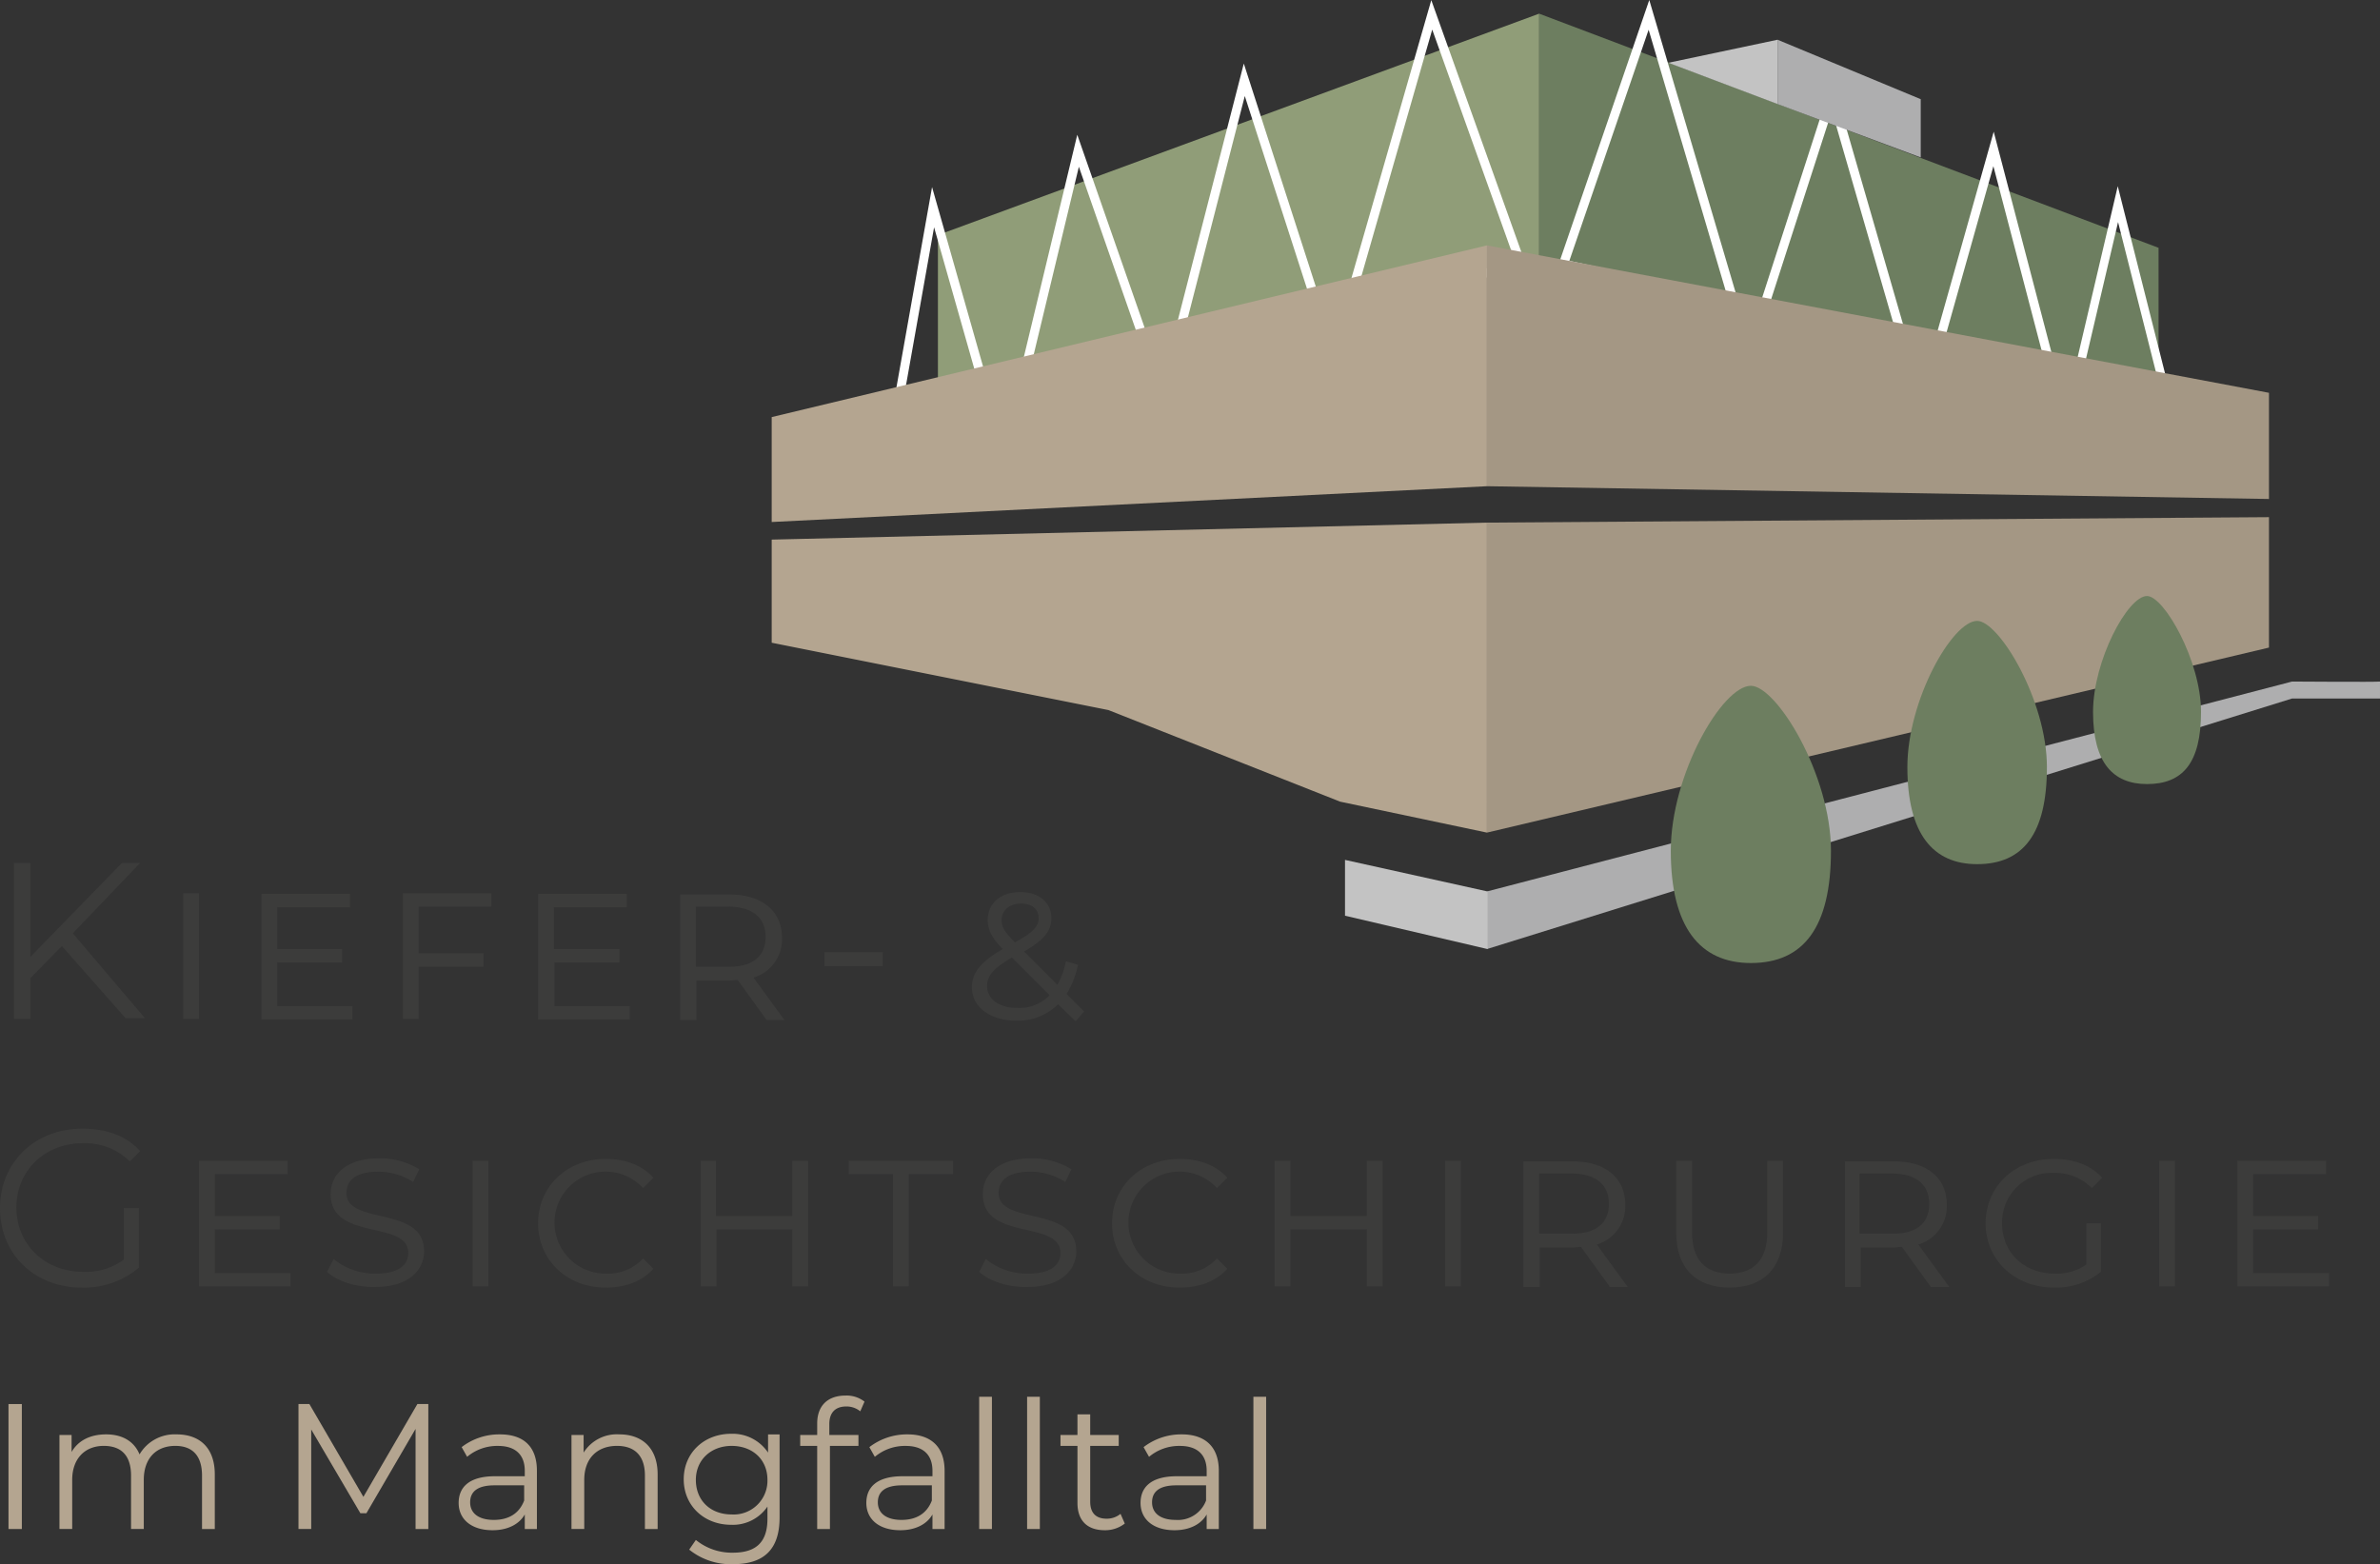 <?xml version="1.0" encoding="UTF-8"?>
<svg xmlns="http://www.w3.org/2000/svg" width="421.352" height="276.946" viewBox="0 0 421.352 276.946">
  <rect x="0" y="0" width="421.352" height="276.946" fill="#333333" stroke="none"/>
  <g id="maru_logo_pfade_rz" transform="translate(0 2.418)">
    <path id="Pfad_1" data-name="Pfad 1" d="M287,193.951l138.446-32.759V138.1L287,139.067" transform="translate(-23.749 -48.953)" fill="#a49784"></path>
    <path id="Pfad_2" data-name="Pfad 2" d="M295.731,139,169.1,142.007v18.259l59.61,11.922,41.029,16.218,25.992,5.478" transform="translate(-32.48 -48.887)" fill="#b4a590"></path>
    <path id="Pfad_3" data-name="Pfad 3" d="M295.6,100.747l109.661,20.944V96.559L295.6,55.1" transform="translate(-23.112 -55.1)" fill="#6d7e60"></path>
    <path id="Pfad_4" data-name="Pfad 4" d="M302.939,99.673,196.5,122.228V94.3L302.939,55.1Z" transform="translate(-30.451 -55.1)" fill="#909d78"></path>
    <path id="Pfad_5" data-name="Pfad 5" d="M445.1,165.2c-.43.107-15.574,0-15.574,0L287,202.362v10.2l142.527-44.358H445.1Z" transform="translate(-23.749 -46.947)" fill="#aeaeaf"></path>
    <path id="Pfad_6" data-name="Pfad 6" d="M345.655,195.114c0,13.533-4.833,19.87-14.177,19.87-9.022,0-14.178-6.337-14.178-19.87s9.129-29.214,14.178-29.214C335.989,165.9,345.655,181.581,345.655,195.114Z" transform="translate(-21.505 -46.895)" fill="#6d7e60"></path>
    <path id="Pfad_7" data-name="Pfad 7" d="M406.018,171.614c0,9.022-3.222,12.781-9.559,12.781-6.015,0-9.559-3.759-9.559-12.781s6.122-20.514,9.559-20.514C399.466,151.1,406.018,162.592,406.018,171.614Z" transform="translate(-16.351 -47.991)" fill="#6d7e60"></path>
    <path id="Pfad_8" data-name="Pfad 8" d="M381,181.085c0,11.815-4.189,17.185-12.352,17.185-7.841,0-12.352-5.37-12.352-17.185s7.948-25.885,12.352-25.885C372.518,155.2,381,169.27,381,181.085Z" transform="translate(-18.617 -47.687)" fill="#6d7e60"></path>
    <path id="Pfad_9" data-name="Pfad 9" d="M263.6,204.481l25.24,5.907v-10.2L263.6,194.6Z" transform="translate(-25.482 -44.769)" fill="#c3c3c3"></path>
    <path id="Pfad_10" data-name="Pfad 10" d="M264.4,105.781,278.9,55.3l15.9,44.466Z" transform="translate(-25.423 -55.085)" fill="none" stroke="#fff" stroke-miterlimit="10" stroke-width="1.6"></path>
    <path id="Pfad_11" data-name="Pfad 11" d="M236,111.97,247.815,66l13,40.277Z" transform="translate(-27.526 -54.293)" fill="none" stroke="#fff" stroke-miterlimit="10" stroke-width="1.6"></path>
    <path id="Pfad_12" data-name="Pfad 12" d="M210.8,117.01l9.452-39.31,11.922,34.155Z" transform="translate(-29.392 -53.426)" fill="none" stroke="#fff" stroke-miterlimit="10" stroke-width="1.6"></path>
    <path id="Pfad_13" data-name="Pfad 13" d="M190.1,120.833,196.115,87l8.7,30.611Z" transform="translate(-30.925 -52.738)" fill="none" stroke="#fff" stroke-miterlimit="10" stroke-width="1.6"></path>
    <path id="Pfad_14" data-name="Pfad 14" d="M329.674,105.888,299.6,99.444,314.744,55.3Z" transform="translate(-22.816 -55.085)" fill="none" stroke="#fff" stroke-miterlimit="10" stroke-width="1.6"></path>
    <path id="Pfad_15" data-name="Pfad 15" d="M356.988,110.918l-24.488-4.4L344.744,68.6Z" transform="translate(-20.38 -54.1)" fill="none" stroke="#fff" stroke-miterlimit="10" stroke-width="1.6"></path>
    <path id="Pfad_16" data-name="Pfad 16" d="M381.392,116.388,361.2,112.844,371.189,77.4Z" transform="translate(-18.254 -53.449)" fill="none" stroke="#fff" stroke-miterlimit="10" stroke-width="1.6"></path>
    <g id="Gruppe_1" data-name="Gruppe 1" transform="translate(0 150.368)">
      <path id="Pfad_17" data-name="Pfad 17" d="M52.685,209.815,47.1,215.507v7.2H44.2V195.1h2.9v16.648L63.318,195.1H66.54L54.618,207.559,67.4,222.6H63.963Z" transform="translate(-41.73 -195.1)" fill="#3c3c3b"></path>
      <path id="Pfad_18" data-name="Pfad 18" d="M72.1,200.1h2.793v22.233H72.1Z" transform="translate(-39.664 -194.73)" fill="#3c3c3b"></path>
      <path id="Pfad_19" data-name="Pfad 19" d="M101.111,220.07v2.363H85V200.2h15.681v2.363H87.793v7.411H99.285v2.363H87.793v7.733h13.318Z" transform="translate(-38.708 -194.722)" fill="#3c3c3b"></path>
      <path id="Pfad_20" data-name="Pfad 20" d="M111.093,202.463v8.27h11.492V213.1H111.093v9.237H108.3V200.1h15.681v2.363Z" transform="translate(-36.983 -194.73)" fill="#3c3c3b"></path>
      <path id="Pfad_21" data-name="Pfad 21" d="M146.818,220.07v2.363H130.6V200.2h15.681v2.363H133.393v7.411h11.6v2.363H133.5v7.733h13.318Z" transform="translate(-35.331 -194.722)" fill="#3c3c3b"></path>
      <path id="Pfad_22" data-name="Pfad 22" d="M169.252,222.426l-5.048-6.981c-.537,0-1.074.107-1.5.107h-5.8v6.981H154V200.3h8.7c5.692,0,9.344,2.793,9.344,7.733A7.062,7.062,0,0,1,167,215.015l5.478,7.518h-3.222Zm-.107-14.607c0-3.437-2.363-5.37-6.659-5.37h-5.693v10.633h5.693C166.781,213.189,169.144,211.255,169.144,207.818Z" transform="translate(-33.598 -194.715)" fill="#3c3c3b"></path>
      <path id="Pfad_23" data-name="Pfad 23" d="M177.8,209.8h10.311v2.47H177.8Z" transform="translate(-31.836 -194.011)" fill="#3c3c3b"></path>
      <path id="Pfad_24" data-name="Pfad 24" d="M220.466,222.777l-3.115-3.007a10.036,10.036,0,0,1-7.411,2.9c-4.511,0-7.841-2.363-7.841-5.907,0-2.47,1.5-4.511,5.478-6.767-2.041-2.041-2.685-3.544-2.685-5.155,0-2.9,2.256-4.941,5.8-4.941,3.222,0,5.478,1.826,5.478,4.618,0,2.256-1.289,3.867-4.833,5.907l5.907,5.907a14.772,14.772,0,0,0,1.5-4.189l2.148.644a16.159,16.159,0,0,1-2.041,5.155l3.115,3.115Zm-4.618-4.618-6.659-6.659c-3.33,1.933-4.4,3.222-4.4,5.048,0,2.256,2.041,3.867,5.37,3.867A7.373,7.373,0,0,0,215.848,218.159Zm-8.485-13.318c0,1.181.43,2.041,2.363,3.974,3.115-1.718,4.189-2.793,4.189-4.3s-1.074-2.578-3.115-2.578C208.652,201.941,207.363,203.23,207.363,204.841Z" transform="translate(-30.036 -194.745)" fill="#3c3c3b"></path>
      <path id="Pfad_25" data-name="Pfad 25" d="M63.7,252.97H66.5V263.5a15.046,15.046,0,0,1-10.1,3.544c-8.378,0-14.5-5.907-14.5-14.07,0-8.055,6.122-14.07,14.607-14.07,4.189,0,7.841,1.289,10.2,3.974L64.885,244.7a11.333,11.333,0,0,0-8.27-3.222c-6.767,0-11.815,4.833-11.815,11.385s5.048,11.385,11.815,11.385a11.394,11.394,0,0,0,7.2-2.148V252.97Z" transform="translate(-41.9 -191.856)" fill="#3c3c3b"></path>
      <path id="Pfad_26" data-name="Pfad 26" d="M90.918,264.07v2.363H74.7V244.2H90.381v2.363H77.493v7.411H88.985v2.363H77.493v7.733Z" transform="translate(-39.471 -191.464)" fill="#3c3c3b"></path>
      <path id="Pfad_27" data-name="Pfad 27" d="M95.8,263.885l1.181-2.256a11.515,11.515,0,0,0,7.518,2.578c4.081,0,5.692-1.611,5.692-3.652,0-5.907-13.748-2.041-13.748-10.418,0-3.652,3.007-6.337,8.485-6.337a13.105,13.105,0,0,1,7.2,1.933l-1.074,2.256a11.314,11.314,0,0,0-6.23-1.826c-3.974,0-5.585,1.611-5.585,3.759,0,5.8,13.748,2.148,13.748,10.311,0,3.652-3.115,6.337-8.592,6.337C100.955,266.677,97.518,265.5,95.8,263.885Z" transform="translate(-37.908 -191.494)" fill="#3c3c3b"></path>
      <path id="Pfad_28" data-name="Pfad 28" d="M119.8,244.2h2.793v22.233H119.8Z" transform="translate(-36.131 -191.464)" fill="#3c3c3b"></path>
      <path id="Pfad_29" data-name="Pfad 29" d="M130.6,255.285c0-6.552,5.155-11.385,11.922-11.385,3.544,0,6.444,1.074,8.485,3.33l-1.826,1.826a9.032,9.032,0,1,0-6.552,15.144,8.447,8.447,0,0,0,6.552-2.685l1.826,1.826c-2.041,2.256-4.941,3.33-8.485,3.33C135.755,266.67,130.6,261.837,130.6,255.285Z" transform="translate(-35.331 -191.486)" fill="#3c3c3b"></path>
      <path id="Pfad_30" data-name="Pfad 30" d="M157.3,244.2h2.793v9.774h13.533V244.2h2.793v22.233h-2.793v-10.1H160.2v10.1h-2.793V244.2Z" transform="translate(-33.354 -191.464)" fill="#3c3c3b"></path>
      <path id="Pfad_31" data-name="Pfad 31" d="M189.641,246.563H181.8V244.2h18.474v2.363h-7.841v19.87h-2.793Z" transform="translate(-31.54 -191.464)" fill="#3c3c3b"></path>
      <path id="Pfad_32" data-name="Pfad 32" d="M203.3,263.885l1.181-2.256A11.515,11.515,0,0,0,212,264.207c4.081,0,5.693-1.611,5.693-3.652,0-5.907-13.748-2.041-13.748-10.418,0-3.652,3.007-6.337,8.485-6.337a13.1,13.1,0,0,1,7.2,1.933l-1.074,2.256a11.314,11.314,0,0,0-6.23-1.826c-3.974,0-5.585,1.611-5.585,3.759,0,5.8,13.748,2.148,13.748,10.311,0,3.652-3.115,6.337-8.592,6.337C208.455,266.677,205.018,265.5,203.3,263.885Z" transform="translate(-29.948 -191.494)" fill="#3c3c3b"></path>
      <path id="Pfad_33" data-name="Pfad 33" d="M225.2,255.285c0-6.552,5.155-11.385,11.922-11.385,3.544,0,6.444,1.074,8.485,3.33l-1.826,1.826a9.032,9.032,0,1,0-6.552,15.144,8.447,8.447,0,0,0,6.552-2.685l1.826,1.826c-2.041,2.256-4.941,3.33-8.485,3.33C230.355,266.67,225.2,261.837,225.2,255.285Z" transform="translate(-28.326 -191.486)" fill="#3c3c3b"></path>
      <path id="Pfad_34" data-name="Pfad 34" d="M252,244.2h2.793v9.774h13.533V244.2h2.793v22.233h-2.793v-10.1H254.793v10.1H252Z" transform="translate(-26.341 -191.464)" fill="#3c3c3b"></path>
      <path id="Pfad_35" data-name="Pfad 35" d="M280.1,244.2h2.793v22.233H280.1Z" transform="translate(-24.26 -191.464)" fill="#3c3c3b"></path>
      <path id="Pfad_36" data-name="Pfad 36" d="M308.252,266.426l-5.048-6.981c-.537,0-1.074.107-1.5.107h-5.8v6.981H293V244.3h8.7c5.692,0,9.344,2.793,9.344,7.733A7.062,7.062,0,0,1,306,259.015l5.478,7.518h-3.222Zm-.107-14.607c0-3.437-2.363-5.37-6.659-5.37h-5.692v10.633h5.692C305.781,257.189,308.144,255.255,308.144,251.818Z" transform="translate(-23.305 -191.457)" fill="#3c3c3b"></path>
      <path id="Pfad_37" data-name="Pfad 37" d="M318.2,256.981V244.2h2.793v12.674c0,4.833,2.363,7.3,6.659,7.3s6.659-2.47,6.659-7.3V244.2H337.1v12.781c0,6.229-3.544,9.667-9.452,9.667S318.2,263.211,318.2,256.981Z" transform="translate(-21.439 -191.464)" fill="#3c3c3b"></path>
      <path id="Pfad_38" data-name="Pfad 38" d="M361.144,266.426l-5.048-6.981c-.537,0-1.074.107-1.5.107h-5.8v6.981H346V244.3h8.7c5.692,0,9.344,2.793,9.344,7.733A7.062,7.062,0,0,1,359,259.015l5.478,7.518h-3.33Zm-.215-14.607c0-3.437-2.363-5.37-6.659-5.37h-5.692v10.633h5.692C358.674,257.189,360.929,255.255,360.929,251.818Z" transform="translate(-19.38 -191.457)" fill="#3c3c3b"></path>
      <path id="Pfad_39" data-name="Pfad 39" d="M386.922,255.285h2.685v8.592a12.621,12.621,0,0,1-8.27,2.793c-6.981,0-12.137-4.833-12.137-11.385s5.155-11.385,12.029-11.385c3.652,0,6.552,1.074,8.592,3.33L388,249.055a9.147,9.147,0,0,0-6.767-2.685,8.749,8.749,0,0,0-9.129,8.915c0,5.155,3.867,8.915,9.344,8.915a9.214,9.214,0,0,0,5.585-1.611v-7.3Z" transform="translate(-17.662 -191.486)" fill="#3c3c3b"></path>
      <path id="Pfad_40" data-name="Pfad 40" d="M397.8,244.2h2.793v22.233H397.8Z" transform="translate(-15.544 -191.464)" fill="#3c3c3b"></path>
      <path id="Pfad_41" data-name="Pfad 41" d="M426.918,264.07v2.363H410.7V244.2h15.681v2.363H413.492v7.411h11.492v2.363H413.492v7.733Z" transform="translate(-14.589 -191.464)" fill="#3c3c3b"></path>
      <path id="Pfad_42" data-name="Pfad 42" d="M43.3,284.3h2.363v22.126H43.3Z" transform="translate(-41.796 -188.494)" fill="#b4a590"></path>
      <path id="Pfad_43" data-name="Pfad 43" d="M79.2,296.389v9.666H76.94V296.6c0-3.544-1.718-5.263-4.726-5.263-3.437,0-5.585,2.255-5.585,6.015v8.7H64.374V296.6c0-3.544-1.718-5.263-4.833-5.263-3.33,0-5.585,2.255-5.585,6.015v8.7H51.7V289.407h2.148v3.007c1.181-2.041,3.33-3.115,6.122-3.115s4.941,1.181,5.907,3.544a7.2,7.2,0,0,1,6.552-3.544C76.511,289.3,79.2,291.663,79.2,296.389Z" transform="translate(-41.174 -188.124)" fill="#b4a590"></path>
      <path id="Pfad_44" data-name="Pfad 44" d="M114.085,284.3v22.126h-2.256V288.7l-8.7,14.929h-1.074l-8.7-14.822v17.614H91.1V284.3h1.933l9.559,16.433,9.559-16.433Z" transform="translate(-38.257 -188.494)" fill="#b4a590"></path>
      <path id="Pfad_45" data-name="Pfad 45" d="M131.355,295.744v10.311h-2.148v-2.578c-.967,1.718-3.007,2.793-5.692,2.793-3.759,0-6.015-1.933-6.015-4.833,0-2.578,1.611-4.726,6.444-4.726h5.263v-.967c0-2.793-1.611-4.4-4.726-4.4A8.274,8.274,0,0,0,119,293.274l-.967-1.719A10.907,10.907,0,0,1,124.8,289.3C128.992,289.3,131.355,291.448,131.355,295.744Zm-2.256,5.263v-2.685h-5.263c-3.222,0-4.3,1.289-4.3,3.007,0,1.933,1.5,3.115,4.189,3.115S128.241,303.263,129.1,301.007Z" transform="translate(-36.301 -188.124)" fill="#b4a590"></path>
      <path id="Pfad_46" data-name="Pfad 46" d="M151.352,296.389v9.666H149.1V296.6c0-3.544-1.826-5.263-4.941-5.263-3.544,0-5.8,2.255-5.8,6.015v8.7H136.1V289.407h2.148v3.115a6.949,6.949,0,0,1,6.337-3.222C148.559,289.3,151.352,291.663,151.352,296.389Z" transform="translate(-34.924 -188.124)" fill="#b4a590"></path>
      <path id="Pfad_47" data-name="Pfad 47" d="M171.57,289.415v14.607c0,5.692-2.793,8.27-8.27,8.27a11.757,11.757,0,0,1-7.733-2.578L156.748,308a10.073,10.073,0,0,0,6.552,2.255c4.189,0,6.122-1.933,6.122-6.015v-2.148a7.394,7.394,0,0,1-6.444,3.222c-4.726,0-8.378-3.33-8.378-8.055s3.652-8.055,8.378-8.055a7.54,7.54,0,0,1,6.552,3.33v-3.222h2.041Zm-2.148,7.948c0-3.652-2.685-6.015-6.337-6.015s-6.337,2.47-6.337,6.015c0,3.652,2.578,6.122,6.337,6.122A5.981,5.981,0,0,0,169.422,297.363Z" transform="translate(-33.554 -188.132)" fill="#b4a590"></path>
      <path id="Pfad_48" data-name="Pfad 48" d="M178.955,287.948v1.933h5.155v1.933h-5.048v14.715h-2.256V291.815H173.8v-1.933h3.007v-2.041c0-3.007,1.718-4.941,5.048-4.941a5.161,5.161,0,0,1,3.33,1.074l-.752,1.719a3.83,3.83,0,0,0-2.47-.859C180.03,284.833,178.955,285.907,178.955,287.948Z" transform="translate(-32.132 -188.598)" fill="#b4a590"></path>
      <path id="Pfad_49" data-name="Pfad 49" d="M198.555,295.744v10.311h-2.148v-2.578c-.967,1.718-3.007,2.793-5.692,2.793-3.759,0-6.015-1.933-6.015-4.833,0-2.578,1.611-4.726,6.444-4.726h5.263v-.967c0-2.793-1.611-4.4-4.726-4.4a8.274,8.274,0,0,0-5.478,1.933l-.967-1.719A10.907,10.907,0,0,1,192,289.3C196.085,289.3,198.555,291.448,198.555,295.744Zm-2.256,5.263v-2.685h-5.263c-3.222,0-4.3,1.289-4.3,3.007,0,1.933,1.5,3.115,4.189,3.115S195.441,303.263,196.3,301.007Z" transform="translate(-31.325 -188.124)" fill="#b4a590"></path>
      <path id="Pfad_50" data-name="Pfad 50" d="M203.3,283.1h2.256v23.414H203.3Z" transform="translate(-29.948 -188.583)" fill="#b4a590"></path>
      <path id="Pfad_51" data-name="Pfad 51" d="M211.2,283.1h2.255v23.414H211.2Z" transform="translate(-29.363 -188.583)" fill="#b4a590"></path>
      <path id="Pfad_52" data-name="Pfad 52" d="M228.085,305.333a5.633,5.633,0,0,1-3.544,1.181c-3.115,0-4.833-1.718-4.833-4.833v-10.1H216.7v-1.933h3.007V286h2.256v3.652h5.048v1.933h-5.048v9.881c0,1.933.967,3.007,2.9,3.007a3.83,3.83,0,0,0,2.47-.859Z" transform="translate(-28.955 -188.368)" fill="#b4a590"></path>
      <path id="Pfad_53" data-name="Pfad 53" d="M243.755,295.744v10.311h-2.148v-2.578c-.967,1.718-3.007,2.793-5.693,2.793-3.759,0-6.015-1.933-6.015-4.833,0-2.578,1.611-4.726,6.444-4.726h5.263v-.967c0-2.793-1.611-4.4-4.726-4.4a8.274,8.274,0,0,0-5.478,1.933l-.967-1.719A10.907,10.907,0,0,1,237.2,289.3C241.285,289.3,243.755,291.448,243.755,295.744Zm-2.256,5.263v-2.685h-5.263c-3.222,0-4.3,1.289-4.3,3.007,0,1.933,1.5,3.115,4.189,3.115A5.322,5.322,0,0,0,241.5,301.007Z" transform="translate(-27.978 -188.124)" fill="#b4a590"></path>
      <path id="Pfad_54" data-name="Pfad 54" d="M248.5,283.1h2.256v23.414H248.5Z" transform="translate(-26.6 -188.583)" fill="#b4a590"></path>
    </g>
    <path id="Pfad_55" data-name="Pfad 55" d="M334.9,59.4l25.348,10.526V80.237L334.9,70.785Z" transform="translate(-20.202 -54.782)" fill="#aeaeaf"></path>
    <path id="Pfad_56" data-name="Pfad 56" d="M336.233,70.785V59.4L316.9,63.481Z" transform="translate(-21.535 -54.782)" fill="#c3c3c3"></path>
    <path id="Pfad_57" data-name="Pfad 57" d="M399.537,118.4,384.5,116.251,391.481,86.5Z" transform="translate(-16.529 -52.775)" fill="none" stroke="#fff" stroke-miterlimit="10" stroke-width="1.504"></path>
    <path id="Pfad_58" data-name="Pfad 58" d="M295.731,135.94,169.1,142.277V123.7L295.731,93.3" transform="translate(-32.48 -52.271)" fill="#b4a590"></path>
    <path id="Pfad_59" data-name="Pfad 59" d="M287,93.3l138.446,26.1v18.8L287,135.94" transform="translate(-23.749 -52.271)" fill="#a49784"></path>
  </g>
</svg>
